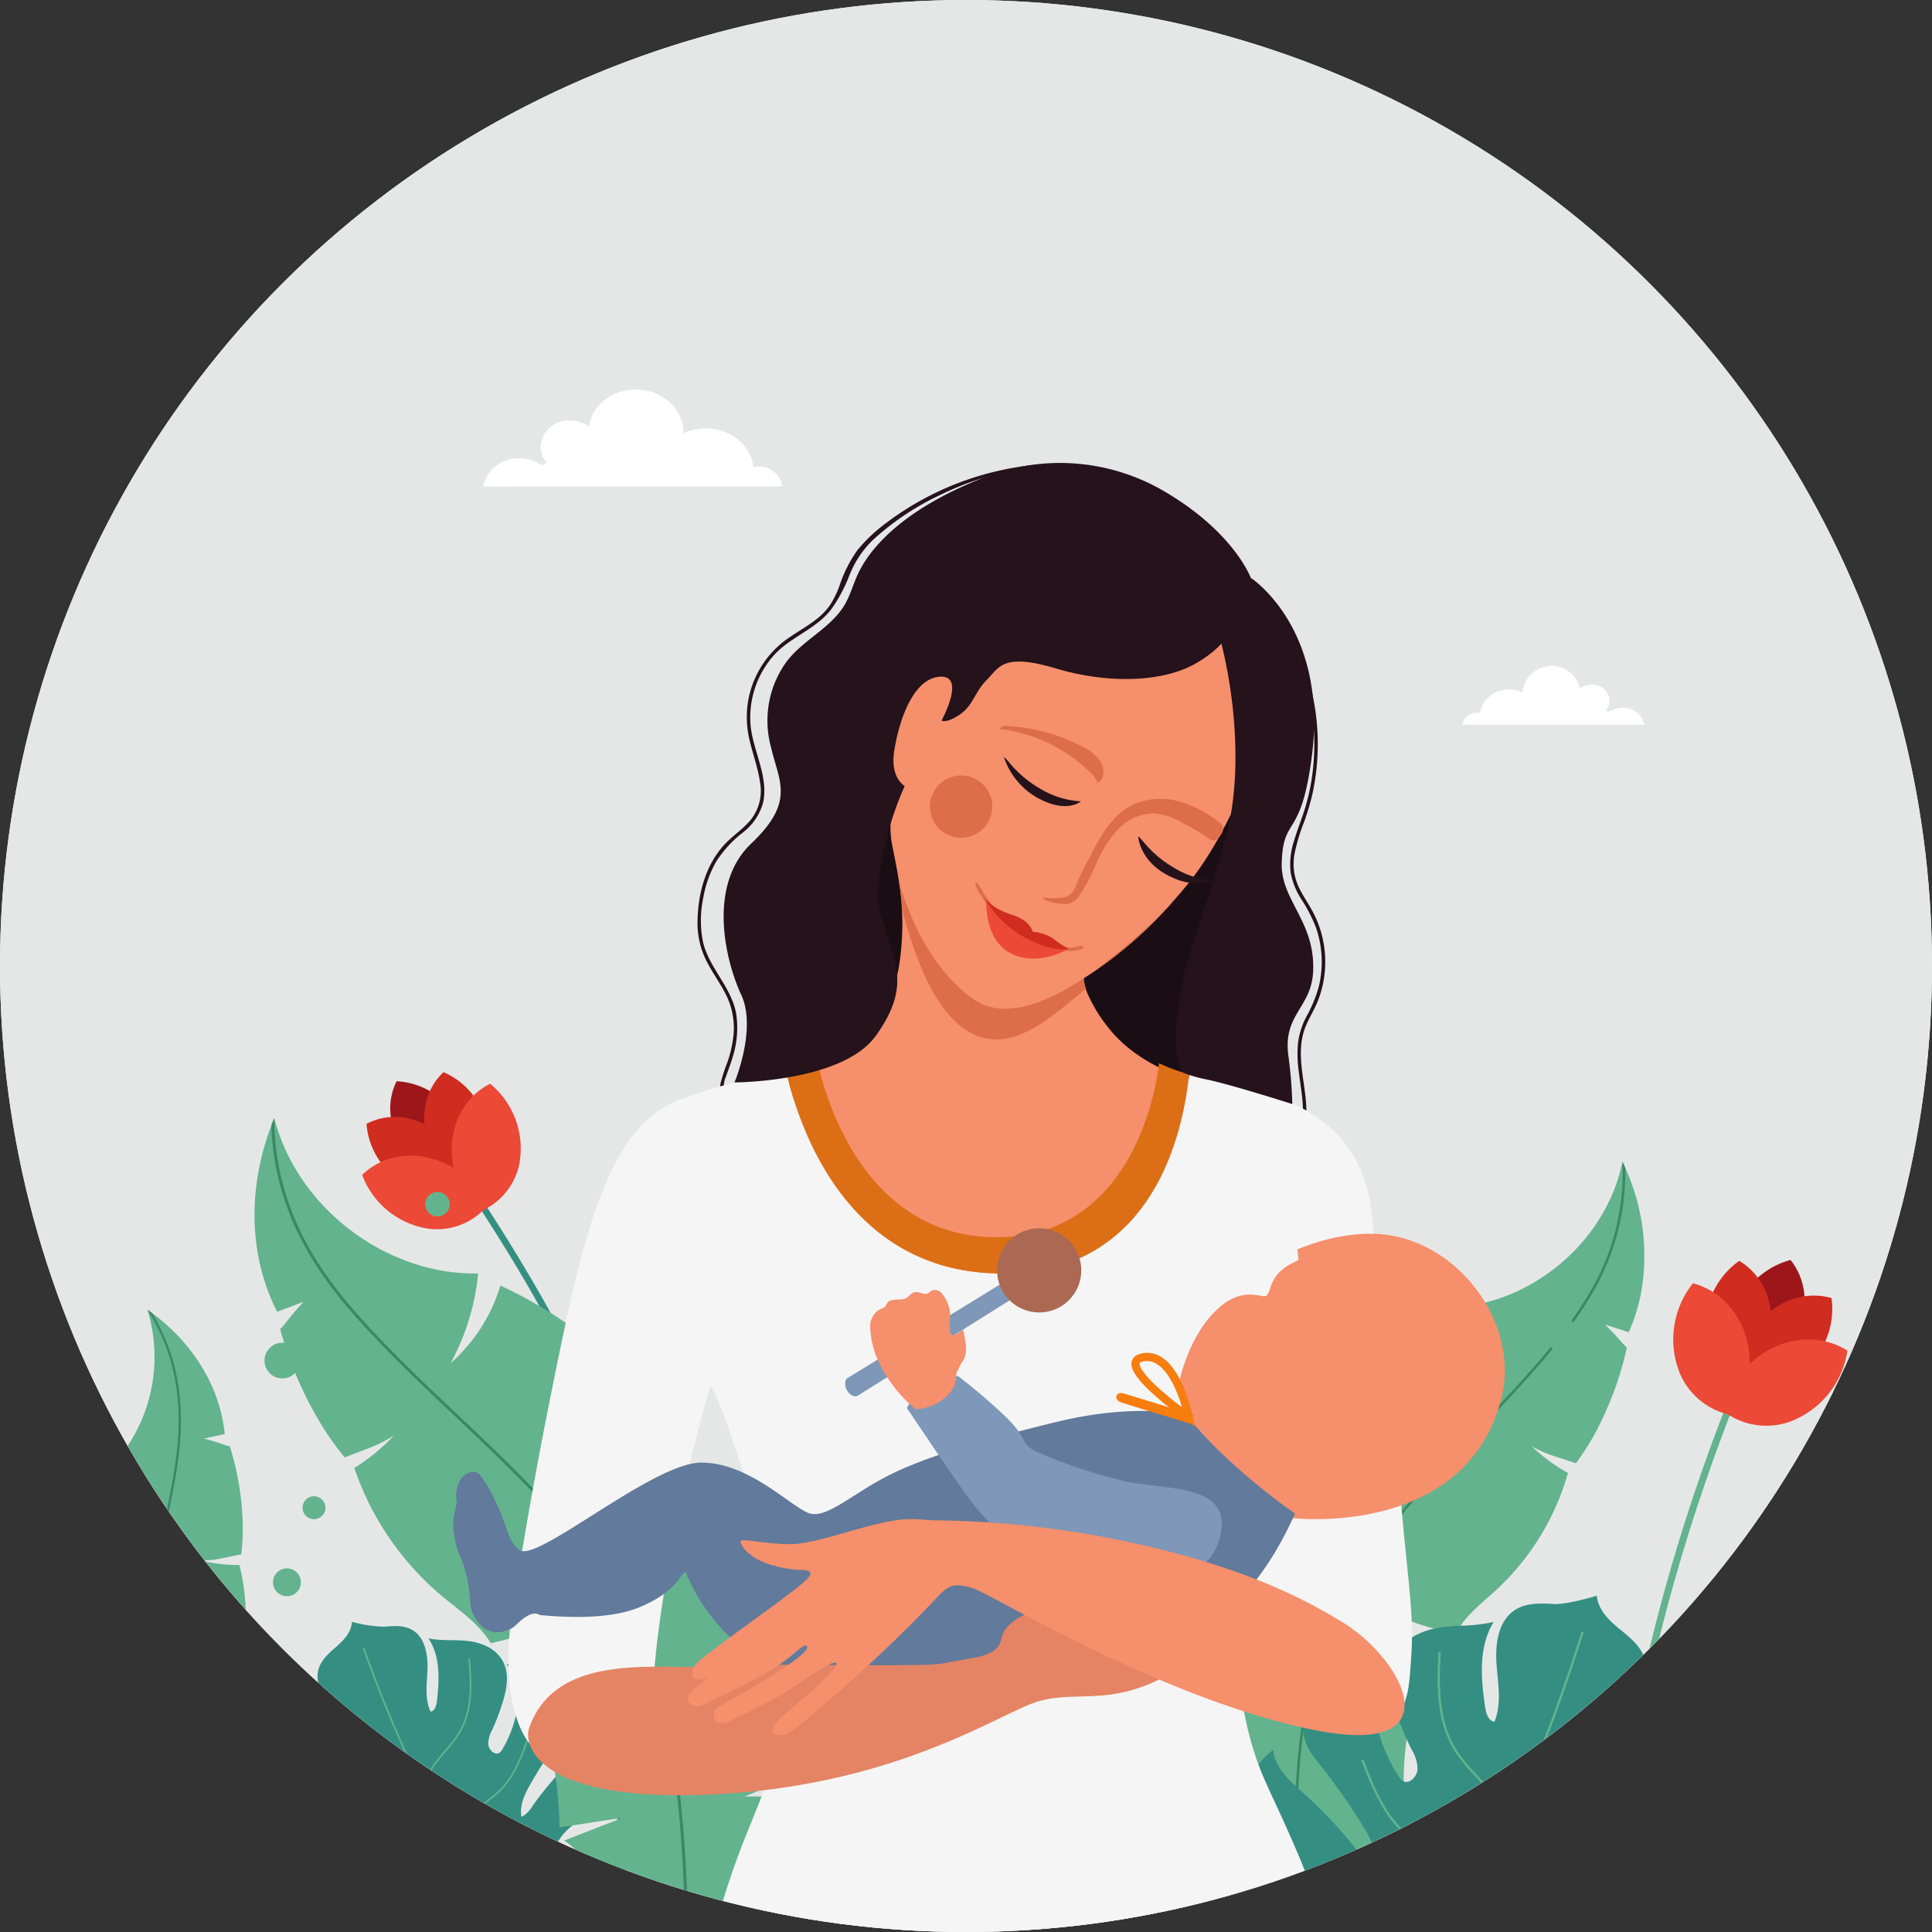<?xml version="1.0" encoding="UTF-8"?> <svg xmlns="http://www.w3.org/2000/svg" xmlns:xlink="http://www.w3.org/1999/xlink" width="303.588" height="303.589" viewBox="0 0 303.588 303.589"><rect x="0" y="0" width="303.588" height="303.589" fill="#333333" stroke="none"/><defs><clipPath id="a"><ellipse cx="151.794" cy="151.794" rx="151.794" ry="151.794" fill="none"></ellipse></clipPath></defs><g transform="translate(0)"><g transform="translate(0 0)" clip-path="url(#a)"><g transform="translate(-57.526 -19.416)"><rect width="365.126" height="365.126" transform="translate(31.859 10.395)" fill="#fff"></rect><rect width="443.799" height="355.21" fill="#e5e7e7"></rect><g transform="translate(310.003 217.405)"><g transform="translate(0 20.214)"><path d="M1074.609,435.852q-2.5,6.217-4.712,12.545-2.632,7.52-4.856,15.173-2.5,8.615-4.454,17.376-2.11,9.506-3.509,19.152c-.974,6.793-1.668,13.627-2.029,20.481q-.066,1.291-.12,2.583c-.029.7,1.067.7,1.1,0q.422-10.309,1.8-20.549,1.3-9.692,3.356-19.257,1.889-8.837,4.355-17.535,2.2-7.793,4.836-15.457,2.221-6.47,4.739-12.834.275-.692.552-1.382c.263-.654-.8-.938-1.059-.289Z" transform="translate(-1054.928 -435.493)" fill="#63b38e"></path></g><g transform="translate(10.451)"><path d="M1080.927,431.341a13.675,13.675,0,0,1-2.661,1.374,9.779,9.779,0,0,1-2.287-10.275,12.521,12.521,0,0,1,8.593-7.941c.18.225.353.456.513.7C1088.491,420.331,1086.629,427.558,1080.927,431.341Z" transform="translate(-1066.139 -414.499)" fill="#9d171a"></path><path d="M1076.9,430.523a13.794,13.794,0,0,0-.25,2.985,9.778,9.778,0,0,0,10.368-1.824,12.516,12.516,0,0,0,4.044-10.976c-.276-.079-.557-.15-.843-.206C1084.173,419.318,1078.211,423.806,1076.9,430.523Z" transform="translate(-1066.186 -414.715)" fill="#d02c20"></path><path d="M1078.8,431.695a13.766,13.766,0,0,1-2.016,2.215,9.778,9.778,0,0,1-5.722-8.836,12.516,12.516,0,0,1,5.29-10.436c.246.149.489.305.725.481C1082.059,418.74,1082.83,426.162,1078.8,431.695Z" transform="translate(-1065.979 -414.504)" fill="#d02c20"></path><path d="M1075.011,435.446a15.475,15.475,0,0,0-1.206,3.16,11.042,11.042,0,0,0,11.82,1.265,14.14,14.14,0,0,0,7.823-10.648c-.275-.172-.557-.337-.85-.488C1086.413,425.564,1078.534,428.569,1075.011,435.446Z" transform="translate(-1066.08 -414.981)" fill="#ec4936"></path><path d="M1076.873,436.047a15.52,15.52,0,0,1-1.494,3.034,11.041,11.041,0,0,1-8.974-7.8,14.137,14.137,0,0,1,2.475-12.979c.314.085.626.178.936.289C1076.352,420.971,1079.512,428.784,1076.873,436.047Z" transform="translate(-1065.782 -414.64)" fill="#ec4936"></path></g></g><g transform="translate(114.432 187.892)"><g transform="translate(16.774 18.185)"><path d="M870.226,402.977q3.478,5.194,6.713,10.541,3.852,6.355,7.35,12.913,3.94,7.38,7.407,15,3.755,8.268,6.886,16.8c2.2,6.012,4.14,12.114,5.792,18.3q.312,1.166.607,2.334c.162.637-.838.847-1,.211q-2.367-9.327-5.6-18.406c-2.03-5.731-4.3-11.377-6.768-16.932q-3.423-7.7-7.347-15.165-3.51-6.688-7.387-13.176-3.273-5.477-6.794-10.8l-.77-1.155c-.366-.546.546-1.009.908-.469Z" transform="translate(-869.232 -402.734)" fill="#348f82"></path></g><path d="M863.959,400a12.793,12.793,0,0,0,2.7.742,9.119,9.119,0,0,0,.11-9.821,11.674,11.674,0,0,0-9.369-5.593c-.119.24-.233.481-.333.738C854.939,391.4,858.028,397.64,863.959,400Z" transform="translate(-851.98 -383.902)" fill="#9d171a"></path><path d="M867.335,398.483a12.725,12.725,0,0,1,.8,2.676,9.12,9.12,0,0,1-9.811.331,11.678,11.678,0,0,1-5.8-9.243c.237-.125.481-.245.73-.35C858.542,389.658,864.847,392.607,867.335,398.483Z" transform="translate(-851.837 -384.118)" fill="#d02c20"></path><path d="M866.025,399.88a12.769,12.769,0,0,0,2.267,1.637,9.122,9.122,0,0,0,3.522-9.164,11.681,11.681,0,0,0-6.836-8.506c-.193.183-.385.373-.57.578C860.561,388.684,861.285,395.606,866.025,399.88Z" transform="translate(-852.186 -383.847)" fill="#d02c20"></path><path d="M869.833,402.625a14.467,14.467,0,0,1,1.708,2.652A10.3,10.3,0,0,1,861,408.706a13.193,13.193,0,0,1-9.187-8.212c.219-.21.443-.415.683-.608C857.53,395.8,865.294,397.027,869.833,402.625Z" transform="translate(-851.81 -384.353)" fill="#ec4936"></path><path d="M868.586,403.464a14.489,14.489,0,0,0,1.948,2.481,10.3,10.3,0,0,0,6.69-8.842,13.184,13.184,0,0,0-4.761-11.368c-.27.138-.537.283-.8.446C866.161,389.606,864.78,397.343,868.586,403.464Z" transform="translate(-852.354 -383.917)" fill="#ec4936"></path></g><path d="M892.2,515.989a18.894,18.894,0,0,1-1.532,3.755c-.114.218-.23.432-.35.648h0a13.644,13.644,0,0,1-5.121,5.6,7.221,7.221,0,0,1-7.964-.552c-2.249-1.85-3.135-4.63-5.453-6.937-.2-.2-1.652-2.357-2.49-1.546.328.829,2.407,5.74,4.348,10.7h-.9c-1.813-4.794-3.956-10.038-4.437-10.246-1.238.632-1.137,2.736-1.127,3.067.1,2.683,1.021,4.878,1.239,7.178H844.779c-.827-1.041-1.612-2.125-2.377-3.2a11.205,11.205,0,0,0,12-.935,1.542,1.542,0,0,0,.723-1.143c-.006-.717-.765-1.185-1.416-1.4a9.578,9.578,0,0,0-3.755-.489c-2.571.193-4.982,1.459-7.578,1.2a7.686,7.686,0,0,1-5.305-3.146,8.634,8.634,0,0,1-1.486-6.273c1.616,1.379,3.82,1.245,5.8,1.155a51.969,51.969,0,0,1,9.959.5,4.391,4.391,0,0,0,2.407-.073c-1.1-1.51-2.938-2.1-4.643-2.528a69.707,69.707,0,0,0-8.486-1.587c-1.5-.186-3.172-.407-4.217-1.643a4.592,4.592,0,0,1-.955-2.972,12.58,12.58,0,0,1,.52-3.052q.63-2.436,1.257-4.875a18.6,18.6,0,0,0,10.863,7.155,1.594,1.594,0,0,0,.785.029c.734-.224.778-1.416.263-2.083a4.182,4.182,0,0,0-2.088-1.2,36.22,36.22,0,0,1-4.429-1.866c-1.875-.94-3.845-2.239-4.557-4.311-.743-2.158.139-4.468,1.4-6.162s2.912-3.036,4.034-4.845c.732,3.3,3.5,5.7,6.13,7.7.6.462,1.43.925,1.984.481-.844-2.074-2.757-3.412-4.405-4.858s-3.255-3.492-2.985-5.656c.214-1.715,1.541-2.909,2.759-3.971s2.514-2.322,2.622-4.056a21.053,21.053,0,0,0,5.05.77c1.612-.153,3.388-.289,4.778.741,1.75,1.3,2.125,3.869,2.035,6.066s-.44,4.5.481,6.541c.7-.1.937-1.012,1.021-1.767.365-3.284.536-6.943-1.348-9.749,2.085.434,4.193.168,6.291.42s4.38,1.2,5.43,3.231c1.01,1.946.591,4.266-.02,6.273a36.325,36.325,0,0,1-1.7,4.493,4.193,4.193,0,0,0-.578,2.339c.128.833,1.023,1.623,1.691,1.245a1.606,1.606,0,0,0,.522-.588,18.953,18.953,0,0,0,2.311-12.8q2.2,1.223,4.4,2.452a12.427,12.427,0,0,1,2.569,1.727,4.577,4.577,0,0,1,1.5,2.742c.173,1.608-.818,2.97-1.72,4.186q-.761,1.024-1.483,2.08-1.716,2.5-3.221,5.159c-.867,1.53-1.705,3.268-1.371,5.1a4.4,4.4,0,0,0,1.716-1.7,51.807,51.807,0,0,1,3.635-4.577q1.375-1.55,2.868-2.979c1.433-1.373,3.048-2.875,3.164-5a8.623,8.623,0,0,1,3.52,5.4,7.681,7.681,0,0,1-1.379,6.016c-1.449,1.86-3.7,2.749-5.528,4.183-.193.151-.385.31-.568.477a9.569,9.569,0,0,0-2.235,3.056c-.289.625-.475,1.5.04,1.994a1.527,1.527,0,0,0,1.326.265,10.166,10.166,0,0,0,2.944-.893,11.4,11.4,0,0,0,5.507-5.76c.035-.075.065-.151.1-.228a11.586,11.586,0,0,0,.405-1.165q.1.54.206,1.081l.006.033C892.695,508.3,893.207,512.322,892.2,515.989Z" transform="translate(-736.77 -199.288)" fill="#348f82"></path><path d="M877.447,491.6c-.989,2.845-2.109,6.066-4.363,8.377a21.718,21.718,0,0,1-2.319,1.966,22.671,22.671,0,0,0-2.3,1.942,11.426,11.426,0,0,0-2.972,5.4c-1.067-2.258-2.022-4.259-2.953-6.2-.411-.86-.809-1.691-1.195-2.5l.194-.019a7.328,7.328,0,0,1,1.828-5.036c.41-.542.862-1.071,1.3-1.582a20.587,20.587,0,0,0,2.142-2.828c2.023-3.426,1.916-7.617,1.5-11.635l-.26.027c.413,3.975.522,8.115-1.463,11.476a20.531,20.531,0,0,1-2.119,2.792c-.437.514-.892,1.046-1.307,1.594a7.731,7.731,0,0,0-1.893,5.039l-.118-.248.043-.123-.119-.04a215.289,215.289,0,0,1-9.351-22.246l-.246.089a214.677,214.677,0,0,0,9.255,22.049,29.585,29.585,0,0,0-5.325-1.193c-.488-.063-.985-.114-1.464-.163A23.851,23.851,0,0,1,850.4,498a11.972,11.972,0,0,1-8.045-7.184l-.244.1a12.239,12.239,0,0,0,8.225,7.343,24.078,24.078,0,0,0,3.583.553c.481.049.974.1,1.46.162a29.249,29.249,0,0,1,5.511,1.259c.458.963.931,1.952,1.425,2.985.956,2,1.942,4.057,3.047,6.4-2.29-1.223-5-.963-7.621-.718-.641.061-1.3.123-1.943.162l-.1.006a24.652,24.652,0,0,1-15.15-4.2l-.146.216a24.917,24.917,0,0,0,15.309,4.237l.1-.006c.643-.038,1.309-.1,1.952-.163,2.656-.251,5.4-.511,7.661.793l.051-.089.083.177,1.3,2.757a21.584,21.584,0,0,0-6.669,2.53,38.211,38.211,0,0,1-3.761,1.757,18.521,18.521,0,0,1-12.3.3l-.081.247a18.783,18.783,0,0,0,12.469-.3,38.666,38.666,0,0,0,3.787-1.769,21.146,21.146,0,0,1,6.666-2.516l2.045,4.333.236-.111-3.466-7.342-.113-.239h0a11.141,11.141,0,0,1,2.975-5.606,22.283,22.283,0,0,1,2.272-1.919,22.122,22.122,0,0,0,2.346-1.991c2.294-2.349,3.425-5.6,4.422-8.473Z" transform="translate(-736.953 -199.445)" fill="#63b38e"></path><path d="M868.228,515.9a5.291,5.291,0,0,0-3.048,2.343,16.2,16.2,0,0,0-1.621,3.645l-1.637,4.7a18.742,18.742,0,0,1-1.07,2.628h-.294a18,18,0,0,0,1.118-2.713l1.637-4.7a16.324,16.324,0,0,1,1.65-3.7,5.553,5.553,0,0,1,3.2-2.451Z" transform="translate(-737.703 -200.853)" fill="#63b38e"></path><path d="M920.357,493.07h0c-.022.625-.053,1.252-.1,1.872q-1.2.271-2.386.608a45.661,45.661,0,0,0-5.037,1.746q-.783.324-1.552.674.846-.03,1.693-.033a47.715,47.715,0,0,1,6.1.376c.23.029.458.059.688.092q.133,1.1.193,2.156h0c.481,8.518-2.459,15.235-5.175,24.031H891.414c-.183-1.563-.375-3.125-.628-4.672-.141-.86-.308-1.723-.507-2.585h0a23.362,23.362,0,0,0-4.575-9.942,14.363,14.363,0,0,0-2.792-2.532q4.147-1.616,8.3-3.227l.715-.279.137-.053c-.047.006-.1.013-.143.02l-.611.084c-2.032.289-4.829.747-7.112,1.09-.743.112-1.433.212-2.022.289a63.67,63.67,0,0,0-.623-7.916q-.289-2.022-.76-3.993a30.837,30.837,0,0,0-5.032-11.334,24.184,24.184,0,0,0-1.931-2.311,27.39,27.39,0,0,0,11.65-8.418q.7-.867,1.333-1.8-1.027.742-2.1,1.416a41.143,41.143,0,0,1-13.334,5.429c-1.853-3.076-4.959-5.132-7.711-7.436a45.208,45.208,0,0,1-13.74-20.093,31.4,31.4,0,0,0,6.206-5.092c-2.68,1.683-3.948,1.911-7.715,3.435a45.715,45.715,0,0,1-3.839-5.419,59.48,59.48,0,0,1-6.308-14.744c.7-.656,1.276-1.687,3.664-4.285l-4.14,1.554c-4.628-9.108-4.525-19.8-.882-29.338.141-.371.289-.738.438-1.1a.071.071,0,0,1,.006.02c2.914,11.4,12.679,20.562,24.006,23.45a30.157,30.157,0,0,0,8.025.949,37.04,37.04,0,0,1-4.325,14.09,26.4,26.4,0,0,0,7.817-12.184,67.8,67.8,0,0,1,6.134,3.217h0c.6.349,1.188.711,1.775,1.079a70.385,70.385,0,0,1,19.546,18.39q1.433,1.99,2.72,4.084L898.1,448.4q-1.69,1.358-3.382,2.716l-.827.666c-.289.226-.57.456-.854.685l.963-.4c.319-.131.626-.259.94-.385q1.451-.6,2.9-1.2l6.451-2.656a64.748,64.748,0,0,1,10.517,16.631,66.5,66.5,0,0,1,3.995,12.206A64.611,64.611,0,0,1,920.357,493.07Z" transform="translate(-736.725 -196.233)" fill="#63b38e"></path><path d="M902.857,524.6h-.464c-.155-2.614-.268-5.315-.385-8.074-.589-14.072-1.252-29.9-7.958-44.186q-.719-1.541-1.536-3.045c-6.53-12.077-16.759-21.74-26.65-31.09q-1.5-1.414-3.009-2.848c-4.418-4.2-8.858-8.538-12.878-13.108-5.452-6.192-12.589-15.916-12.968-29.8.141-.371.289-.738.438-1.1a.082.082,0,0,1,.006.02c.027,14.308,7.328,24.279,12.87,30.578,3.885,4.415,8.166,8.616,12.442,12.688q1.713,1.636,3.416,3.237c9.917,9.372,20.173,19.064,26.74,31.206q.932,1.72,1.733,3.472c6.57,14.262,7.228,29.971,7.813,43.958C902.587,519.271,902.7,521.977,902.857,524.6Z" transform="translate(-736.828 -196.234)" fill="#3a8865"></path><path d="M1099.48,507.647l-7.954-.314,7.157,2.416A40.642,40.642,0,0,1,1094.818,527h-27.991c-.316-.2-.606-.385-.86-.555a39.566,39.566,0,0,0,2.859-3.851,24.052,24.052,0,0,0,2.926-6.122,16.211,16.211,0,0,0,.709-5.38,16.483,16.483,0,0,0,2.133.639,17,17,0,0,0,8.1-.133,25.511,25.511,0,0,1-8.3-2.22q-.866-.4-1.7-.86c.385-2.192-.23-4.419-.578-6.618-.049-.308-.1-.619-.13-.931h0a28.052,28.052,0,0,1,1.882-14.057,19.432,19.432,0,0,0,4.975.144,24.885,24.885,0,0,1-5.007-1.532,28.37,28.37,0,0,1,.411-4.1,36.977,36.977,0,0,1,3.049-9.464c.595-.02,1.285-.271,3.46-.513l-2.571-.963a22.471,22.471,0,0,1,11.527-14.084c.218-.116.436-.226.656-.338l-.006.013a20.731,20.731,0,0,0,5.053,24.45,22.971,22.971,0,0,1-7.759,4.831,16.376,16.376,0,0,0,8.616-2.518A43.476,43.476,0,0,1,1099.48,507.647Z" transform="translate(-745.335 -198.639)" fill="#63b38e"></path><path d="M1090.876,456.081c-5.812,6.7-6.451,14.341-6.424,19.546.026,4.622.489,9.34.937,13.9.825,8.422,1.678,17.13-.193,25.483a43.493,43.493,0,0,1-4.783,11.992h-.33a43.31,43.31,0,0,0,4.834-12.057c1.858-8.306,1.008-16.991.186-25.391-.447-4.57-.911-9.3-.937-13.929-.031-5.117.587-12.57,6.059-19.218.217-.115.436-.226.656-.338Z" transform="translate(-745.86 -198.639)" fill="#3a8865"></path><path d="M800.038,578.6h-9.532a25.475,25.475,0,0,1,4.64-2.921A16.244,16.244,0,0,0,800.038,578.6Z" transform="translate(-735.1 -203.084)" fill="#63b38e"></path><path d="M779.818,577.383h-.356c-5.376-7.345-7.945-16.105-10.246-23.953-1.027-3.511-2.008-6.852-3.166-9.821v-.778c1.28,3.144,2.333,6.735,3.441,10.517C771.8,561.235,774.383,570.043,779.818,577.383Z" transform="translate(-734.191 -201.863)" fill="#3a8865"></path><path d="M1106.309,529.64h-5.986q.964-1.314,2.01-2.563Z" transform="translate(-746.612 -201.277)" fill="#63b38e"></path><path d="M1143.754,499.927v28.636c-.053.022-.106.045-.156.071h-35.415q-1.818-2.1-3.633-4.208a47.883,47.883,0,0,1,28.8-21.818,33.208,33.208,0,0,0,4.15,5.488,34.507,34.507,0,0,1-1.648-5.947A24.807,24.807,0,0,1,1143.754,499.927Z" transform="translate(-746.769 -200.268)" fill="#63b38e"></path><path d="M1144.38,513.878v.365c-7.728,3.26-15.527,7.392-21.693,13.966-.289.31-.578.623-.856.94h-.449q.52-.594,1.059-1.17C1128.685,521.321,1136.577,517.16,1144.38,513.878Z" transform="translate(-747.395 -200.787)" fill="#3a8865"></path><path d="M834.318,525.759h-26.3q-.376-.666-.723-1.384a36.27,36.27,0,0,1,5.22-3.741,34.829,34.829,0,0,0-6.947,1.738,49.822,49.822,0,0,1-9.084-36.476q4.526-.828,9.056-1.65l-9.651-1.024a53.03,53.03,0,0,1,8.259-29.35,19.935,19.935,0,0,0,9.948,4.555,27.977,27.977,0,0,1-8.506-7.194,25.269,25.269,0,0,0,10.408-28.6l-.006-.014c.246.171.491.345.73.522,6.21,4.577,10.645,11.337,11.421,19.021q-1.636.354-3.274.7c2.58.674,3.37,1.1,4.083,1.231a44.984,44.984,0,0,1,2.008,11.953,34.093,34.093,0,0,1-.228,5.014c-3.019.57-3.918.942-6.311.963a23.634,23.634,0,0,0,6.026.7,34.147,34.147,0,0,1-.531,18.39c-.811,2.591-1.946,5.167-1.868,7.879a31.087,31.087,0,0,1-12.613,1.95,20.678,20.678,0,0,0,12.432,1.2c-1.3,6.878,1.471,13.693,5.128,19.66-1.822.854-5.073,2.242-6.9,3.095l7.273-1.473C831.73,517.332,832.686,521.824,834.318,525.759Z" transform="translate(-735.299 -197.396)" fill="#63b38e"></path><path d="M825.031,525.758h-.4c-5.278-9.132-10.667-19.369-11.544-31.049-.782-10.4,1.783-20.758,4.263-30.77,1.348-5.427,2.734-11.038,3.582-16.606.953-6.269,1.524-15.592-4.3-24.7l0-.014c.245.171.49.345.729.522,5.429,8.984,4.86,18.083,3.922,24.25-.849,5.585-2.241,11.2-3.588,16.637-2.474,9.987-5.032,20.31-4.254,30.658C814.312,506.359,819.738,516.614,825.031,525.758Z" transform="translate(-735.933 -197.396)" fill="#3a8865"></path><path d="M1057.779,419.041a28.282,28.282,0,0,1-1.941,6.207q-1.856-.591-3.712-1.179c2.215,2.174,2.769,3.056,3.415,3.6a52.37,52.37,0,0,1-4.876,13.243,40.013,40.013,0,0,1-3.13,4.938c-3.382-1.17-4.5-1.312-6.933-2.673a27.5,27.5,0,0,0,5.681,4.2,39.794,39.794,0,0,1-11.169,18.285c-1.979,1.838-4.193,3.527-5.723,5.721a11.093,11.093,0,0,0-.717,1.165q-1.716-.273-3.4-.713a36.273,36.273,0,0,1-10.484-4.606A24.079,24.079,0,0,0,1026.3,475.5h0c.12.042.241.082.363.12q-.205.241-.4.481c-.131.16-.254.322-.385.487v.006a27.176,27.176,0,0,0-4.934,12.632,48.546,48.546,0,0,0-.482,6.613q-.013,1.311.027,2.616c-1.059-.086-2.475-.23-3.927-.385l-.42-.044c-1.618-.168-3.237-.338-4.413-.432q2.536.841,5.071,1.677l.505.169q1.315.432,2.628.867a12.06,12.06,0,0,0-1.3,1.155c-.086.086-.167.171-.246.261a15.1,15.1,0,0,0-2.72,4.254,21.4,21.4,0,0,0-.963,2.663,31.56,31.56,0,0,0-1.013,5.262c-.405,3.637-.42,7.345-.953,10.949H994.724c-.114-.385-.228-.763-.345-1.137-3.357-10.773-7.827-17.438-7.14-27.412a42.124,42.124,0,0,1,7.438-.77,40.38,40.38,0,0,0-8.025-2.257,58.02,58.02,0,0,1,11.9-42.124l10.11,3.563-9.164-6.613a61.824,61.824,0,0,1,21.273-22.572c.3-.193.606-.377.912-.562q1.541-.929,3.125-1.764a23.253,23.253,0,0,0,7.426,10.355,32.587,32.587,0,0,1-4.44-12.19,26.693,26.693,0,0,0,7.832-1.467h0c9.457-3.262,17.226-11.562,19.212-21.427a.021.021,0,0,1,.006-.018c.148.314.3.632.434.949A33.3,33.3,0,0,1,1057.779,419.041Z" transform="translate(-742.375 -196.498)" fill="#63b38e"></path><path d="M1050.609,419.366a57.116,57.116,0,0,1-4.718,6.836c-4.083,5.154-8.74,10.03-13.24,14.746-5.632,5.9-11.39,11.934-16.136,18.629h0q-.326.462-.648.931a65.438,65.438,0,0,0-5.231,8.975,61.05,61.05,0,0,0-5.071,17.156q-.1.623-.179,1.243c-.418,3.036-.667,6.076-.812,9.084-.226,4.749-.192,9.424-.149,13.9,0,.186,0,.373.006.557.024,2.5.047,4.953.027,7.322-.02,2.1-.073,4.146-.193,6.114h-.409c.122-2.022.177-4.12.193-6.287.018-2.311,0-4.7-.027-7.143,0-.269-.006-.536-.008-.8-.042-4.519-.071-9.231.168-14.015.458-9.121,1.895-18.507,6.083-27.3a65.957,65.957,0,0,1,5.275-9.044c.414-.6.84-1.2,1.271-1.8h0c4.635-6.368,10.148-12.142,15.545-17.8,4.494-4.71,9.147-9.579,13.218-14.718a57.2,57.2,0,0,0,4.562-6.572,36.934,36.934,0,0,0,5.366-20.887l.006-.018c.148.314.3.632.434.949A37.368,37.368,0,0,1,1050.609,419.366Z" transform="translate(-743.027 -196.499)" fill="#3a8865"></path><ellipse cx="2.262" cy="2.262" rx="2.262" ry="2.262" transform="translate(362.36 255.738)" fill="#63b38e"></ellipse><ellipse cx="2.65" cy="2.65" rx="2.65" ry="2.65" transform="translate(300.35 226.485)" fill="#63b38e"></ellipse><ellipse cx="3.251" cy="3.251" rx="3.251" ry="3.251" transform="translate(264.308 263.198)" fill="#63b38e"></ellipse><ellipse cx="2.296" cy="2.296" rx="2.296" ry="2.296" transform="translate(360.869 305.63)" fill="#63b38e"></ellipse><ellipse cx="2.438" cy="2.438" rx="2.438" ry="2.438" transform="translate(343.034 244.046)" fill="#63b38e"></ellipse><ellipse cx="3.251" cy="3.251" rx="3.251" ry="3.251" transform="translate(352.458 267.763)" fill="#63b38e"></ellipse><ellipse cx="2.421" cy="2.421" rx="2.421" ry="2.421" transform="translate(362.883 276.889)" fill="#63b38e"></ellipse><ellipse cx="2.806" cy="2.806" rx="2.806" ry="2.806" transform="translate(99.083 230.407)" fill="#63b38e"></ellipse><ellipse cx="1.802" cy="1.802" rx="1.802" ry="1.802" transform="translate(105.066 254.528)" fill="#63b38e"></ellipse><ellipse cx="2.474" cy="2.474" rx="2.474" ry="2.474" transform="translate(65.501 279.98)" fill="#63b38e"></ellipse><ellipse cx="2.19" cy="2.19" rx="2.19" ry="2.19" transform="translate(100.425 265.862)" fill="#63b38e"></ellipse><ellipse cx="1.926" cy="1.926" rx="1.926" ry="1.926" transform="translate(105.355 220.142)" fill="#63b38e"></ellipse><ellipse cx="1.926" cy="1.926" rx="1.926" ry="1.926" transform="translate(52.565 353.284)" fill="#63b38e"></ellipse><ellipse cx="1.316" cy="1.316" rx="1.316" ry="1.316" transform="translate(50.657 330.175)" fill="#63b38e"></ellipse><ellipse cx="1.316" cy="1.316" rx="1.316" ry="1.316" transform="translate(292.23 251.541)" fill="#63b38e"></ellipse><ellipse cx="1.926" cy="1.926" rx="1.926" ry="1.926" transform="translate(124.347 206.715)" fill="#63b38e"></ellipse><path d="M1071.588,527.493h-76.68c-.086-.377-.159-.756-.222-1.137-.78-4.663-.128-9.679.632-14.512a15.6,15.6,0,0,0,8.377,9.362q.2.088.407.173a13.881,13.881,0,0,0,3.788.963,2.09,2.09,0,0,0,1.787-.425c.674-.7.385-1.88-.042-2.714a13.023,13.023,0,0,0-3.189-4.044,18.458,18.458,0,0,0-2.377-1.658c-.137-.082-.272-.165-.409-.243-2.05-1.208-4.183-2.288-5.731-4.13a10.45,10.45,0,0,1-2.17-8.109,11.734,11.734,0,0,1,4.515-7.518c.219,2.407,1.846,4.177,3.555,5.741.13.118.259.237.391.354.2.181.4.36.6.536a70.844,70.844,0,0,1,9.215,9.95,13.988,13.988,0,0,0,.98,1.2,3.818,3.818,0,0,0,1.435,1.017,7.42,7.42,0,0,0-.477-3.681,18.351,18.351,0,0,0-1.637-3.191,95.457,95.457,0,0,0-6.753-9.606c-1.227-1.534-2.573-3.246-2.554-5.311a2.758,2.758,0,0,1,.011-.294,4.817,4.817,0,0,1,.167-.949,6.747,6.747,0,0,1,1.727-2.85,17.049,17.049,0,0,1,3.4-2.477l5.857-3.551a25.276,25.276,0,0,0,3.773,17.285,2.159,2.159,0,0,0,.737.771.607.607,0,0,0,.064.029c.917.4,2.043-.694,2.17-1.805a5.694,5.694,0,0,0-.893-3.151q-.41-.82-.792-1.656-.972-2.129-1.744-4.364c-.931-2.7-1.614-5.831-.34-8.526a7.347,7.347,0,0,1,2.722-3.018,11.261,11.261,0,0,1,3.688-1.491c.271-.06.54-.112.809-.153a32.2,32.2,0,0,1,3.3-.3,27.8,27.8,0,0,0,5.227-.586c-2.421,3.907-2.006,8.873-1.348,13.318.151,1.022.511,2.26,1.475,2.351,1.15-2.82.559-5.939.328-8.915s.15-6.49,2.465-8.339c1.836-1.468,4.26-1.371,6.459-1.245s6.825-1.3,6.825-1.3c.234,2.351,2.05,4,3.765,5.384s3.571,2.942,3.948,5.261l.006.037h0a6.7,6.7,0,0,1-.955,4.3h0a15.271,15.271,0,0,1-2.826,3.492c-2.171,2.048-4.7,3.962-5.747,6.823.776.578,1.873-.1,2.675-.75a35.338,35.338,0,0,0,4.9-4.682h0a17.262,17.262,0,0,0,1.548-2.186,11.877,11.877,0,0,0,1.5-3.9c1.615,2.407,3.922,4.148,5.725,6.386s3.117,5.334,2.214,8.3c-.866,2.852-3.479,4.718-5.981,6.085a49.542,49.542,0,0,1-5.924,2.757c-.257.1-.518.2-.778.308a6.35,6.35,0,0,0-1.169.621,3.368,3.368,0,0,0-.833.8c-.661.923-.55,2.523.436,2.81l.025.008a2.167,2.167,0,0,0,1.066-.077h.012a25.281,25.281,0,0,0,14.4-10.26c.062.212.126.422.193.634h0q.88,2.961,1.762,5.924c.243.816.487,1.636.652,2.485a10.379,10.379,0,0,1,.206,1.637q.013.354,0,.715a5.915,5.915,0,0,1-1.147,3.37,5.045,5.045,0,0,1-1.695,1.369,13.232,13.232,0,0,1-3.956,1.074,94.753,94.753,0,0,0-11.163,2.494l-.289.084c-.273.08-.55.163-.825.25a9.584,9.584,0,0,0-5.358,3.415,5.966,5.966,0,0,0,3.278-.02q.963-.179,1.926-.326c.367-.059.736-.112,1.1-.163a70.149,70.149,0,0,1,10.483-.687c.615.006,1.245.014,1.879,0,2.141-.047,4.307-.349,5.946-1.856A11.768,11.768,0,0,1,1071.588,527.493Z" transform="translate(-742.674 -199.131)" fill="#348f82"></path><path d="M1066.226,511.709a33.786,33.786,0,0,1-11.247,5.38q-.555.15-1.117.277a33.435,33.435,0,0,1-8.237.867h-.141c-.876-.02-1.783-.073-2.661-.124-3.622-.21-7.37-.427-10.374,1.459l-.073-.119c-.035.082-.069.163-.106.245l-1.63,3.812c3.248.34,6.267,1.746,9.19,3.109.791.371,1.594.745,2.407,1.1h-.874c-.566-.257-1.128-.518-1.683-.778-2.93-1.367-5.957-2.777-9.185-3.089l-1.656,3.867h-.385l3.488-8.159c.047-.112.1-.221.141-.33h0a15.143,15.143,0,0,0-4.321-7.471,30.175,30.175,0,0,0-3.184-2.5,30.023,30.023,0,0,1-3.286-2.591,16.621,16.621,0,0,1-1.838-2.081,22.1,22.1,0,0,1-1.585-2.453q-.344-.617-.659-1.245c-.915-1.829-1.654-3.728-2.349-5.517l.33-.13c.719,1.846,1.484,3.812,2.439,5.69.236.464.481.922.746,1.369a21.239,21.239,0,0,0,1.325,2.022,16.381,16.381,0,0,0,1.836,2.087,29.916,29.916,0,0,0,3.248,2.557,30.415,30.415,0,0,1,3.221,2.525,15.519,15.519,0,0,1,4.309,7.2c1.339-3.122,2.541-5.888,3.706-8.569.517-1.188,1.015-2.337,1.5-3.458l-.257-.016c.13-2.1-.791-4.368-2.736-6.753-.584-.717-1.225-1.413-1.842-2.086a28.206,28.206,0,0,1-3.052-3.737c-2.722-4.244-2.961-9.486-2.683-14.618v-.006c.02-.373.042-.747.068-1.117l.35.024h0c-.012.2-.025.4-.038.607-.318,5.234-.163,10.616,2.6,14.924a27.9,27.9,0,0,0,3.016,3.688c.621.674,1.263,1.377,1.854,2.1,1.931,2.364,2.877,4.635,2.824,6.755l.148-.343-.064-.165.161-.061a293.137,293.137,0,0,0,11.607-30.7l.338.108a292.028,292.028,0,0,1-11.485,30.426,40.177,40.177,0,0,1,7.176-1.886c.659-.11,1.333-.2,1.983-.294a32.274,32.274,0,0,0,4.792-.919,15.613,15.613,0,0,0,3.376-1.466q.624-.361,1.212-.78a16.255,16.255,0,0,0,5.994-7.917l.334.115a16.623,16.623,0,0,1-6.4,8.28h0c-.393.265-.792.515-1.207.743a15.777,15.777,0,0,1-3.209,1.361,32.724,32.724,0,0,1-4.843.929c-.648.091-1.318.184-1.974.289a39.823,39.823,0,0,0-7.43,1.986c-.578,1.329-1.169,2.7-1.789,4.126-1.2,2.76-2.439,5.61-3.824,8.846,3.05-1.775,6.748-1.561,10.324-1.355.872.051,1.776.1,2.647.124h.139a33.1,33.1,0,0,0,8.259-.884q.565-.128,1.119-.283a33.4,33.4,0,0,0,11.007-5.289Z" transform="translate(-743.436 -199.348)" fill="#63b38e"></path><path d="M1034.214,529.655h-.493a6.562,6.562,0,0,0-3.266-1.854l.069-.349A7.065,7.065,0,0,1,1034.214,529.655Z" transform="translate(-744.016 -201.291)" fill="#63b38e"></path><path d="M904.545,472.421c-.1-.1-.161-.155-.173-.166A.529.529,0,0,1,904.545,472.421Z" transform="translate(-739.331 -199.24)" fill="#e5671d"></path><path d="M918.566,287.663a3.707,3.707,0,0,0-3.739-3.14,4.587,4.587,0,0,0-.82.04c-.366-3.239-3.37-5.848-7.125-6.007a8.121,8.121,0,0,0-3.844.77c.116-3.625-3.074-6.693-7.16-6.866-3.926-.167-7.254,2.4-7.678,5.818a5.016,5.016,0,0,0-2.775-.963,4.418,4.418,0,0,0-4.825,3.936,3.853,3.853,0,0,0,.971,2.7q-.413.192-.8.385a6.261,6.261,0,0,0-3.257-1.059,5.555,5.555,0,0,0-5.935,4.391Z" transform="translate(-738.112 -191.816)" fill="#fff"></path><path d="M1031.379,326.809a2.257,2.257,0,0,1,2.276-1.911,2.78,2.78,0,0,1,.5.024,4.393,4.393,0,0,1,4.333-3.659,4.94,4.94,0,0,1,2.34.468,4.583,4.583,0,0,1,9.03-.638,3.058,3.058,0,0,1,1.69-.584,2.691,2.691,0,0,1,2.938,2.4,2.346,2.346,0,0,1-.591,1.637c.168.077.33.155.487.236a3.812,3.812,0,0,1,1.983-.646,3.381,3.381,0,0,1,3.612,2.672Z" transform="translate(-744.05 -193.491)" fill="#fff"></path><path d="M834.03,528.914h-.867q.069-4.5-.036-8.993-.129-5.4-.5-10.8-.04-.586-.086-1.172c-.04-.557.825-.517.867.033q.4,5.283.552,10.58Q834.109,523.736,834.03,528.914Z" transform="translate(-736.661 -200.552)" fill="#348f82"></path><g transform="translate(84.448 289.723)"><path d="M829.924,503.171a10.884,10.884,0,0,0,1.676,1.672,7.73,7.73,0,0,0,4.18-7.2,9.9,9.9,0,0,0-4.576-8.039c-.193.127-.375.26-.555.4C826.857,493.066,826.532,498.956,829.924,503.171Z" transform="translate(-820.925 -489.608)" fill="#9d171a"></path><path d="M833.1,503.48a10.8,10.8,0,0,1-.525,2.311,7.731,7.731,0,0,1-7.376-3.851,9.9,9.9,0,0,1-.423-9.243c.227.007.455.02.685.046C830.3,493.3,833.722,498.105,833.1,503.48Z" transform="translate(-820.786 -489.723)" fill="#d02c20"></path><path d="M831.445,503.981a10.851,10.851,0,0,0,.991,2.151,7.731,7.731,0,0,0,6.424-5.291,9.9,9.9,0,0,0-1.492-9.129c-.221.053-.441.114-.66.186C832.088,493.44,829.733,498.85,831.445,503.981Z" transform="translate(-821.048 -489.686)" fill="#d02c20"></path><path d="M833.218,507.623a12.217,12.217,0,0,1,.153,2.67,8.73,8.73,0,0,1-9.211-1.873,11.182,11.182,0,0,1-3.35-9.9c.248-.064.5-.121.758-.164C826.99,497.45,832.206,501.6,833.218,507.623Z" transform="translate(-820.668 -489.929)" fill="#ec4936"></path><path d="M831.774,507.745a12.333,12.333,0,0,0,.4,2.644,8.73,8.73,0,0,0,8.626-3.731,11.176,11.176,0,0,0,1.238-10.373,7.344,7.344,0,0,0-.77,0C835.773,496.506,831.524,501.638,831.774,507.745Z" transform="translate(-821.081 -489.856)" fill="#ec4936"></path></g><g transform="translate(128.749 92.162)"><g transform="translate(38.377 0.228)"><path d="M940.423,329.336s-8.184,5.873-9.79,26.345.534,24.387.534,24.387,17.978,0,29.367-.534,27.769,3.916,27.769,3.916,5.518-35.245,5.518-46.815S968.9,293.2,940.423,329.336Z" transform="translate(-907.41 -285.697)" fill="#1a0e14"></path><g transform="translate(86.419 18.082)"><path d="M996.373,303.911a35.183,35.183,0,0,1,8.773,14.6,36.247,36.247,0,0,1,1.121,17.011,33.482,33.482,0,0,1-1,4.1c-.515,1.643-1.174,3.238-1.655,4.891a11.912,11.912,0,0,0-.542,4.938,11.578,11.578,0,0,0,1.743,4.316,24.392,24.392,0,0,1,2.221,4.3,16.45,16.45,0,0,1,.461,9.377,21.194,21.194,0,0,1-1.883,4.585,12.141,12.141,0,0,0-1.383,4.313,19.594,19.594,0,0,0,.118,4.34c.336,2.888,1.039,5.91.422,8.813a8.617,8.617,0,0,1-.708,2.042c-.156.315.316.592.473.276,2.756-5.55-1.162-11.719.645-17.427.511-1.614,1.485-3.031,2.124-4.592a16.451,16.451,0,0,0,1.126-4.572,16.8,16.8,0,0,0-1.664-9.175c-.719-1.432-1.673-2.733-2.369-4.177a8.567,8.567,0,0,1-.73-5.178,28.827,28.827,0,0,1,1.5-5.073,38.632,38.632,0,0,0,1.319-4.406,36.841,36.841,0,0,0-8.263-32.168q-.7-.789-1.456-1.53c-.251-.248-.638.139-.386.385Z" transform="translate(-996.291 -303.439)" fill="#25121a"></path></g><path d="M960.47,284.659a46.257,46.257,0,0,0-24.12,9.084,25.423,25.423,0,0,0-4.681,4.385,21.409,21.409,0,0,0-2.851,5.693,14.488,14.488,0,0,1-1.476,2.974,10.231,10.231,0,0,1-2.184,2.245c-1.6,1.252-3.422,2.189-5.036,3.424a15.123,15.123,0,0,0-5.688,9.772,15.591,15.591,0,0,0,.319,5.892c.507,2.138,1.286,4.218,1.6,6.4a7.349,7.349,0,0,1-1.5,6.049c-1.31,1.53-3.05,2.617-4.366,4.14-2.742,3.177-3.874,7.53-3.942,11.66a13.233,13.233,0,0,0,1.423,6.345c.944,1.85,2.192,3.526,3.107,5.392a11.7,11.7,0,0,1,1.047,6.85,20.124,20.124,0,0,1-.828,3.493,31.17,31.17,0,0,0-1.071,3.216,3.464,3.464,0,0,0,.322,2.579c.184.3.658.025.473-.276a3.713,3.713,0,0,1,.019-3.177c.366-1.084.794-2.139,1.1-3.245A15.018,15.018,0,0,0,912.62,371c-.727-4.183-4.217-7.15-5.2-11.23a17.137,17.137,0,0,1,.013-6.932,17.515,17.515,0,0,1,2.1-5.862,18.465,18.465,0,0,1,4.067-4.423,8.908,8.908,0,0,0,3.248-4.733c.906-4.18-1.643-8.195-1.978-12.294a14.7,14.7,0,0,1,3.65-10.847c2.613-2.926,6.682-4.129,9.058-7.285a24.026,24.026,0,0,0,2.884-5.431,15.722,15.722,0,0,1,3.665-5.451,42.13,42.13,0,0,1,10.8-7.167,45.123,45.123,0,0,1,12.252-3.923q1.621-.257,3.257-.393C960.78,285,960.47,284.659,960.47,284.659Z" transform="translate(-906.537 -284.659)" fill="#25121a"></path></g><path d="M995.79,327.034s-3.739,14.238-11.93,24.2q-1.059,1.293-2.113,2.462a64.781,64.781,0,0,1-13.857,11.959l-.021.012c-.078.048-.119.071-.119.071v.009a7.5,7.5,0,0,0,.778,2.792,23.962,23.962,0,0,0,3.226,5.127c4.092,5.164,10.679,7.3,10.679,7.3s-1.96,6.222-4.271,11.388-16.915,33.818-16.915,33.818-5.7-5.873-17.8-16.912-22.96-26.706-22.96-26.706,8.184-3.024,11.928-7.3,5.873-6.585,6.588-13.527c.161-1.567.235-3.01.241-4.368a42.193,42.193,0,0,0-.512-6.718c-.289-1.908-.674-3.765-1.059-5.732a14.381,14.381,0,0,1,1.211-9.3c-1.754-1.444-3.473-2.539-3.307-6.89.307-8.01,5.9-20.833,14.833-28.583,14.777-12.813,35.423-3.909,41.121,1.787C998.146,308.559,995.79,327.034,995.79,327.034Z" transform="translate(-868.679 -284.763)" fill="#f68f6c"></path><path d="M1015.837,449.981c-.891-11.57-2.72-28.783-4.627-44.676-1.068-8.9-6.587-16.022-19.4-18.872-4.119-.916-7.066-1.689-9.155-2.306-1.051,10.045-6.038,31.333-29.406,31.333-24.214,0-31.881-22.678-34.024-32.126-4.327,1.182-10.218,2.451-16.775,4.879-9.677,3.586-14.063,17.267-18.156,36.849-3.851,18.413-5.305,27-7.832,42.187-2.73,16.409,2.5,22.013,2.5,22.013s4.258-6.349,9.242-8.486c3.36-1.438,6.78-2.846,10.421-3.184,1.541-18.592,8.473-44.141,8.806-44.343.888-.535,9.378,25.184,11.035,35.778a42.959,42.959,0,0,1,.712,12.46c-.222,2.223-.506,4.2-.842,6.006-1.156,6.2-2.918,10.311-4.833,15.043-.648,1.6-1.314,3.274-1.979,5.117a108.217,108.217,0,0,0-3.8,12.685c4.637,1.122,18.687,3.74,48.839,3.74,28.417,0,42.3-2.906,47.59-4.415a92.87,92.87,0,0,0-4.519-13.254c-2.879-6.75-4.706-10.123-6.066-13.7a51.337,51.337,0,0,1-2.657-10.688,61.94,61.94,0,0,1-.736-8.769c-.051-3.014.09-5.767.274-7.976,6.258,1.214,11.06,2.634,13.1,4.106,7.655,5.519,10.324,16.376,10.324,16.376s1.068,1.068,2.136-1.6,1.247-3.382,1.6-9.612S1016.726,461.552,1015.837,449.981Z" transform="translate(-867.013 -288.098)" fill="#f5f5f5"></path><path d="M908.923,525.6c-.376,1.611-.742,3.343-1.1,5.224,6.933,1.331,23.067,3.616,52.081,3.616,25.617,0,39.736-2.267,46.713-3.965-.374-1.881-.8-3.726-1.269-5.551-5.3,1.509-19.173,4.415-47.59,4.415C927.61,529.34,913.56,526.722,908.923,525.6Z" transform="translate(-868.208 -293.359)" fill="#ec4936"></path><path d="M954.926,415.395c23.369,0,28.355-21.287,29.406-31.333a23.725,23.725,0,0,1-4.738-1.716s-2.485,27.7-25.98,27.345c-23.075-.349-27.769-28.124-27.769-28.124a28.254,28.254,0,0,1-4.941,1.706C923.045,392.717,930.712,415.395,954.926,415.395Z" transform="translate(-868.694 -288.032)" fill="#dc6f16"></path><path d="M1007.495,576.932H905.96a134.414,134.414,0,0,1-.471-29.8c.634-6.408,1.4-11.66,2.227-16.091,6.932,1.331,23.065,3.616,52.078,3.616,25.619,0,39.736-2.268,46.716-3.965a143.613,143.613,0,0,1,2.222,16.973C1009.549,558.128,1008.185,571.291,1007.495,576.932Z" transform="translate(-868.099 -293.574)" fill="#28535f"></path><path d="M985.455,315.65c-5.181,3.267-14.062,3.563-22.428,1.068s-8.9-.178-10.859,1.78-2.144,4.056-4.281,5.481-2.839.927-2.839.927,3.819-6.983-.1-6.9c-4.317.1-6.615,6.89-7.349,11.76-.632,4.184,1.655,5.421,1.655,5.421a52.5,52.5,0,0,0-3.639,11.791c-1.246,6.764-.533,6.764.891,11.57s3.422,8.728-1.846,15.96-22.145,7.258-22.145,7.258,3.543-8.441,1.051-13.781-5.351-17.186,1.59-23.773,4.341-9.716,3.1-15.091a15.826,15.826,0,0,1,1.836-12.591c2.461-3.948,6.862-5.592,9.418-9.322,1.119-1.637,1.584-3.615,2.428-5.4,2.169-4.594,7.909-10.585,20.346-15.319a32.367,32.367,0,0,1,26.939,1.926c11.65,6.508,14.418,14.062,14.418,14.062A16.712,16.712,0,0,1,985.455,315.65Z" transform="translate(-868.319 -284.423)" fill="#25121a"></path><path d="M996.385,303.174s12.151,7.86,9.6,27.967c-1.7,13.357-4.525,9.243-4.741,16.873-.163,5.873,5.376,9.2,4.926,17.156-.313,5.512-4.628,6.587-3.916,12.816a69.831,69.831,0,0,1,.655,7.878s-9.19-2.942-13.287-3.833a21.562,21.562,0,0,1-3.746-1.048c-.6-.531-1.88-2.284-.881-9.989,1.245-9.612,3.2-11.747,7.3-26.344s-.593-31.366-.593-31.366A12.164,12.164,0,0,0,995,308.322C995.854,305.488,996.385,303.174,996.385,303.174Z" transform="translate(-871.062 -285.119)" fill="#25121a"></path><path d="M956.551,332.439c.534.178,1.877,2.842,6.052,5.162a13.731,13.731,0,0,0,6.052,1.78s-1.851,1.651-5.59.049A11.491,11.491,0,0,1,956.551,332.439Z" transform="translate(-870.019 -286.207)" fill="#25121a"></path><path d="M978.462,345.388c.535.178,1.877,2.842,6.052,5.162a13.732,13.732,0,0,0,6.053,1.78,9.129,9.129,0,0,1-6.6-.442C978.687,349.624,978.462,345.388,978.462,345.388Z" transform="translate(-870.833 -286.688)" fill="#25121a"></path><ellipse cx="4.895" cy="4.895" rx="4.895" ry="4.895" transform="translate(74.909 49.104)" fill="#de6d49"></ellipse><path d="M998.716,420.069c-.861.289-3.916-1.78-8.184,2.67s-5.518,11.392-5.518,11.392-.356,2.67,3.738,8.01,7.833,6.764,7.833,6.764,8.01-6.052,11.926-15.309,0-21.717,0-21.717-2.607,1.552-5.488,2.965C998.894,416.866,999.784,419.714,998.716,420.069Z" transform="translate(-871.076 -289.159)" fill="#f68f6c"></path><path d="M1003.729,412.709s2.669,14.24-8.184,21.717c-7.221,4.971-9.79,4.272-9.79,4.272s1.964,5.167,8.721,10.5a91.823,91.823,0,0,0,8.545,5.7s27.055,3.2,32.752-18.691c2.814-10.818-5.161-22.785-16.021-25.455C1011.98,408.84,1003.729,412.709,1003.729,412.709Z" transform="translate(-871.104 -289.097)" fill="#f68f6c"></path><path d="M905.672,447.25c7.655,0,14.418,7.3,17.088,8.01s6.587-3.026,12.1-5.873,14.24-5.518,26.7-8.544,20.307-1.094,20.307-1.094c6.429,8.2,17.074,15.512,17.074,15.512s-3.738,8.9-9.012,13.565-15.553,3.523-22.673,4.769-16.2,9.078-23.141,10.68-21-1.068-29.367-6.052a29.134,29.134,0,0,1-11.5-13.672c-.891-.356-.69,2.618-7.167,5.375-5.092,2.167-12.632,1.562-15.8,1.286-1.379-.963-3.43,1.293-4.044,1.837a4.637,4.637,0,0,1-3.217.827c-1.976-.289-3.531-2.6-3.675-4.594a22.631,22.631,0,0,0-1.195-6.431,13.668,13.668,0,0,1-1.47-5.512c-.1-2.664.764-2.876.459-4.594-.153-.867.368-3.228,1.792-3.819s1.785.129,2.067.42a18.271,18.271,0,0,1,2.113,3.583c2.389,4.778,1.808,6.235,3.948,8.039C879.686,463.175,898.018,447.25,905.672,447.25Z" transform="translate(-866.679 -290.172)" fill="#627a9b"></path><path d="M948.835,433.509a91.443,91.443,0,0,1,7.3,6.231c3.739,3.563,2.312,4.272,4.807,5.518a79.431,79.431,0,0,0,13.705,4.628c5.7,1.424,16.554.356,15.486,7.655s-6.942,8.544-19.225,6.764-16.376-6.942-18.69-9.436-9.969-14.24-11.392-16.2c-.444-.61,1.424-1.958,3.2-3.2S947.765,433.153,948.835,433.509Z" transform="translate(-869.432 -289.96)" fill="#7f97b8"></path><path d="M930.835,433.267l25.811-15.843a1.133,1.133,0,0,1,1.424.713,2.05,2.05,0,0,1,.273,1.645l-25.811,16.2s-.808.313-1.519-.755A1.879,1.879,0,0,1,930.835,433.267Z" transform="translate(-869.056 -289.363)" fill="#7f97b8"></path><ellipse cx="6.616" cy="6.616" rx="6.616" ry="6.616" transform="translate(85.453 120.26)" fill="#ab6953"></ellipse><path d="M968.452,367.954a5.119,5.119,0,0,0,.356,1.593c-4.66,3.905-9.423,8.119-14.24,8.01-8.069-.183-12.331-11.549-14.6-20.293a35.63,35.63,0,0,0-.539-4.415c1.818,6.095,5.247,13.706,11.574,18.3C955.684,374.54,962.338,372.006,968.452,367.954Z" transform="translate(-869.383 -286.965)" fill="#de6d49"></path><path d="M983.576,356.021a64.8,64.8,0,0,1-13.856,11.959A88.932,88.932,0,0,0,983.576,356.021Z" transform="translate(-870.508 -287.083)" fill="#de6d49"></path><path d="M984.7,342.925a10.533,10.533,0,0,0-4.367-1.4,7.815,7.815,0,0,0-5.7,2.606,19.6,19.6,0,0,0-3.4,5.452,30.287,30.287,0,0,1-2.8,5.159,2.434,2.434,0,0,1-2.332.99c-2.407-.148-3.149-.736-3.108-.88.061-.213.481-.034.706-.038a9.561,9.561,0,0,0,2.757-.142c1.165-.376,1.54-1.429,1.937-2.487a33.586,33.586,0,0,1,1.836-3.678c1.617-3.192,3.425-6.582,6.6-8.228a10.474,10.474,0,0,1,7.221-.7,17.618,17.618,0,0,1,6.547,3.347,1.675,1.675,0,0,1,.578.638c.225.546-.141,1.141-.49,1.619-.917,1.252-1.8.156-2.8-.459Q986.33,343.762,984.7,342.925Z" transform="translate(-870.258 -286.459)" fill="#de6d49"></path><path d="M971.227,336.3a3.6,3.6,0,0,0-1.052-1.561,24.188,24.188,0,0,0-14.294-6.906c.179-.459.674-.508,1.168-.481a28.569,28.569,0,0,1,11.86,3.274,6.345,6.345,0,0,1,2.865,2.482C972.357,334.252,972.368,335.713,971.227,336.3Z" transform="translate(-869.994 -286.018)" fill="#de6d49"></path><path d="M948.433,432.123c.217-.343.511-1.126.758-1.444,1.031-1.34.457-3.37.138-5.03-.539.256-1.174,1-1.723.758-.426-.185-.263-.311-.353-.77a5.585,5.585,0,0,1-.015-1.387,5.565,5.565,0,0,0-1.26-4.326,1.417,1.417,0,0,0-1.6-.433c-.2.115-.349.306-.554.412-.656.342-1.451-.331-2.167-.145-.5.13-.8.635-1.252.887-.941.523-2.424-.082-3.017.817a3.82,3.82,0,0,1-.321.55,2.322,2.322,0,0,1-.739.385,3.023,3.023,0,0,0-1.6,2.4,13.338,13.338,0,0,0,.559,3.851,9.676,9.676,0,0,0,.686,1.824,21.4,21.4,0,0,0,5.488,7.322c.15.126.294.344.489.323a7.487,7.487,0,0,0,5.179-2.417C948.639,433.987,947.961,432.866,948.433,432.123Z" transform="translate(-869.208 -289.438)" fill="#f68f6c"></path><path d="M879.069,490.095c-.945,2.651,1.069,11.747,28.66,10.5s43.789-11.747,50.2-14.24,11.57.713,21-4.272l-19.225-10.858s-5.873,1.6-6.408,4.806-4.985,3.026-8.9,3.916c-3.623.823-26.879-.178-35.422.534S883.52,477.634,879.069,490.095Z" transform="translate(-867.133 -291.364)" fill="#e58464"></path><path d="M943.763,456.983a152.971,152.971,0,0,1,27.769,2.848c15.13,3.026,26.522,7.125,36.315,13.173s17.235,20.968-3.564,17.089c-23.852-4.45-51.978-21.717-54.47-22.428s-3.562-.89-5.518,1.246-6.587,6.764-9.079,9.079-13.351,12.282-14.952,12.638-3.738-.178.356-3.563,8.184-7.12,7.655-7.654c-.63-.63-6.241,3.541-8.01,4.628-1.288.791-5.872,3.2-9.079,4.628-1.979.879-2.883-1.341-1.424-2.311,1.6-1.068,5.184-2.862,8.722-5.162,3.563-2.311,5.7-3.916,5.163-4.45-.5-.5-1.958,1.424-4.985,3.382s-9.612,4.985-11.036,5.7c-1.155.578-2.137.534-2.67-.534s3.382-3.738,3.382-3.738-1.647.6-2.136.356c-.737-.376-.822-1.6.356-2.67,1.958-1.78,11.035-8.184,13.35-9.968S925.072,465.531,924,465s-1.424.178-5.518-.89-5.519-3.563-5.163-3.916,4.094.534,7.655.534,9.258-2.137,13.884-3.2S940.2,456.805,943.763,456.983Z" transform="translate(-868.1 -290.827)" fill="#f68f6c"></path><g transform="translate(82.044 65.997)"><path d="M966.336,363.648a12.867,12.867,0,0,1-6.469-1.885,20.546,20.546,0,0,1-7.941-8.306c-.1-.242.006-.829.482-.225a20.754,20.754,0,0,0,7.724,8.07c4.584,2.662,7.7,1.733,8.151,1.579s.939.3.163.508A5.7,5.7,0,0,1,966.336,363.648Z" transform="translate(-951.889 -352.967)" fill="#de6d49"></path><path d="M953.679,355.867s-.371,6.093,3.808,8.252c4.237,2.19,8.94-.6,8.94-.6a17.685,17.685,0,0,1-6.716-2.059A27.257,27.257,0,0,1,953.679,355.867Z" transform="translate(-951.955 -353.075)" fill="#ec4936"></path><path d="M953.3,355.257s1.008,1.755,4.429,2.809c2.852.878,3.216,2.656,3.216,2.656a6.96,6.96,0,0,1,3.209,1.054,10.911,10.911,0,0,0,2.5,1.592s-2.165.8-6.8-1.671A16.074,16.074,0,0,1,953.3,355.257Z" transform="translate(-951.942 -353.052)" fill="#d02c20"></path></g><g transform="translate(104.184 139.839)"><g transform="translate(2.38)"><path d="M987.3,441.21l-1.3-.916c-.021-.015-2.27-1.6-4.422-3.451-4.12-3.548-4.357-5.015-4.176-5.81.111-.486.5-1.109,1.733-1.315,5.635-.941,7.769,9.484,7.858,9.928Zm-7.5-10.269a2.834,2.834,0,0,0-.46.039c-.151.025-.65.124-.7.337-.025.113-.138,1.2,3.755,4.552,1.039.9,2.1,1.727,2.916,2.342-.861-2.964-2.729-7.266-5.515-7.266Z" transform="translate(-977.355 -429.659)" fill="#f77d0e"></path></g><g transform="translate(0 6.313)"><path d="M986.637,441.067s-9.82-2.977-11.024-3.392-.816-1.764.429-1.4,11.025,3.392,11.025,3.392Z" transform="translate(-974.884 -436.216)" fill="#f77d0e"></path></g></g></g></g></g></g></svg> 